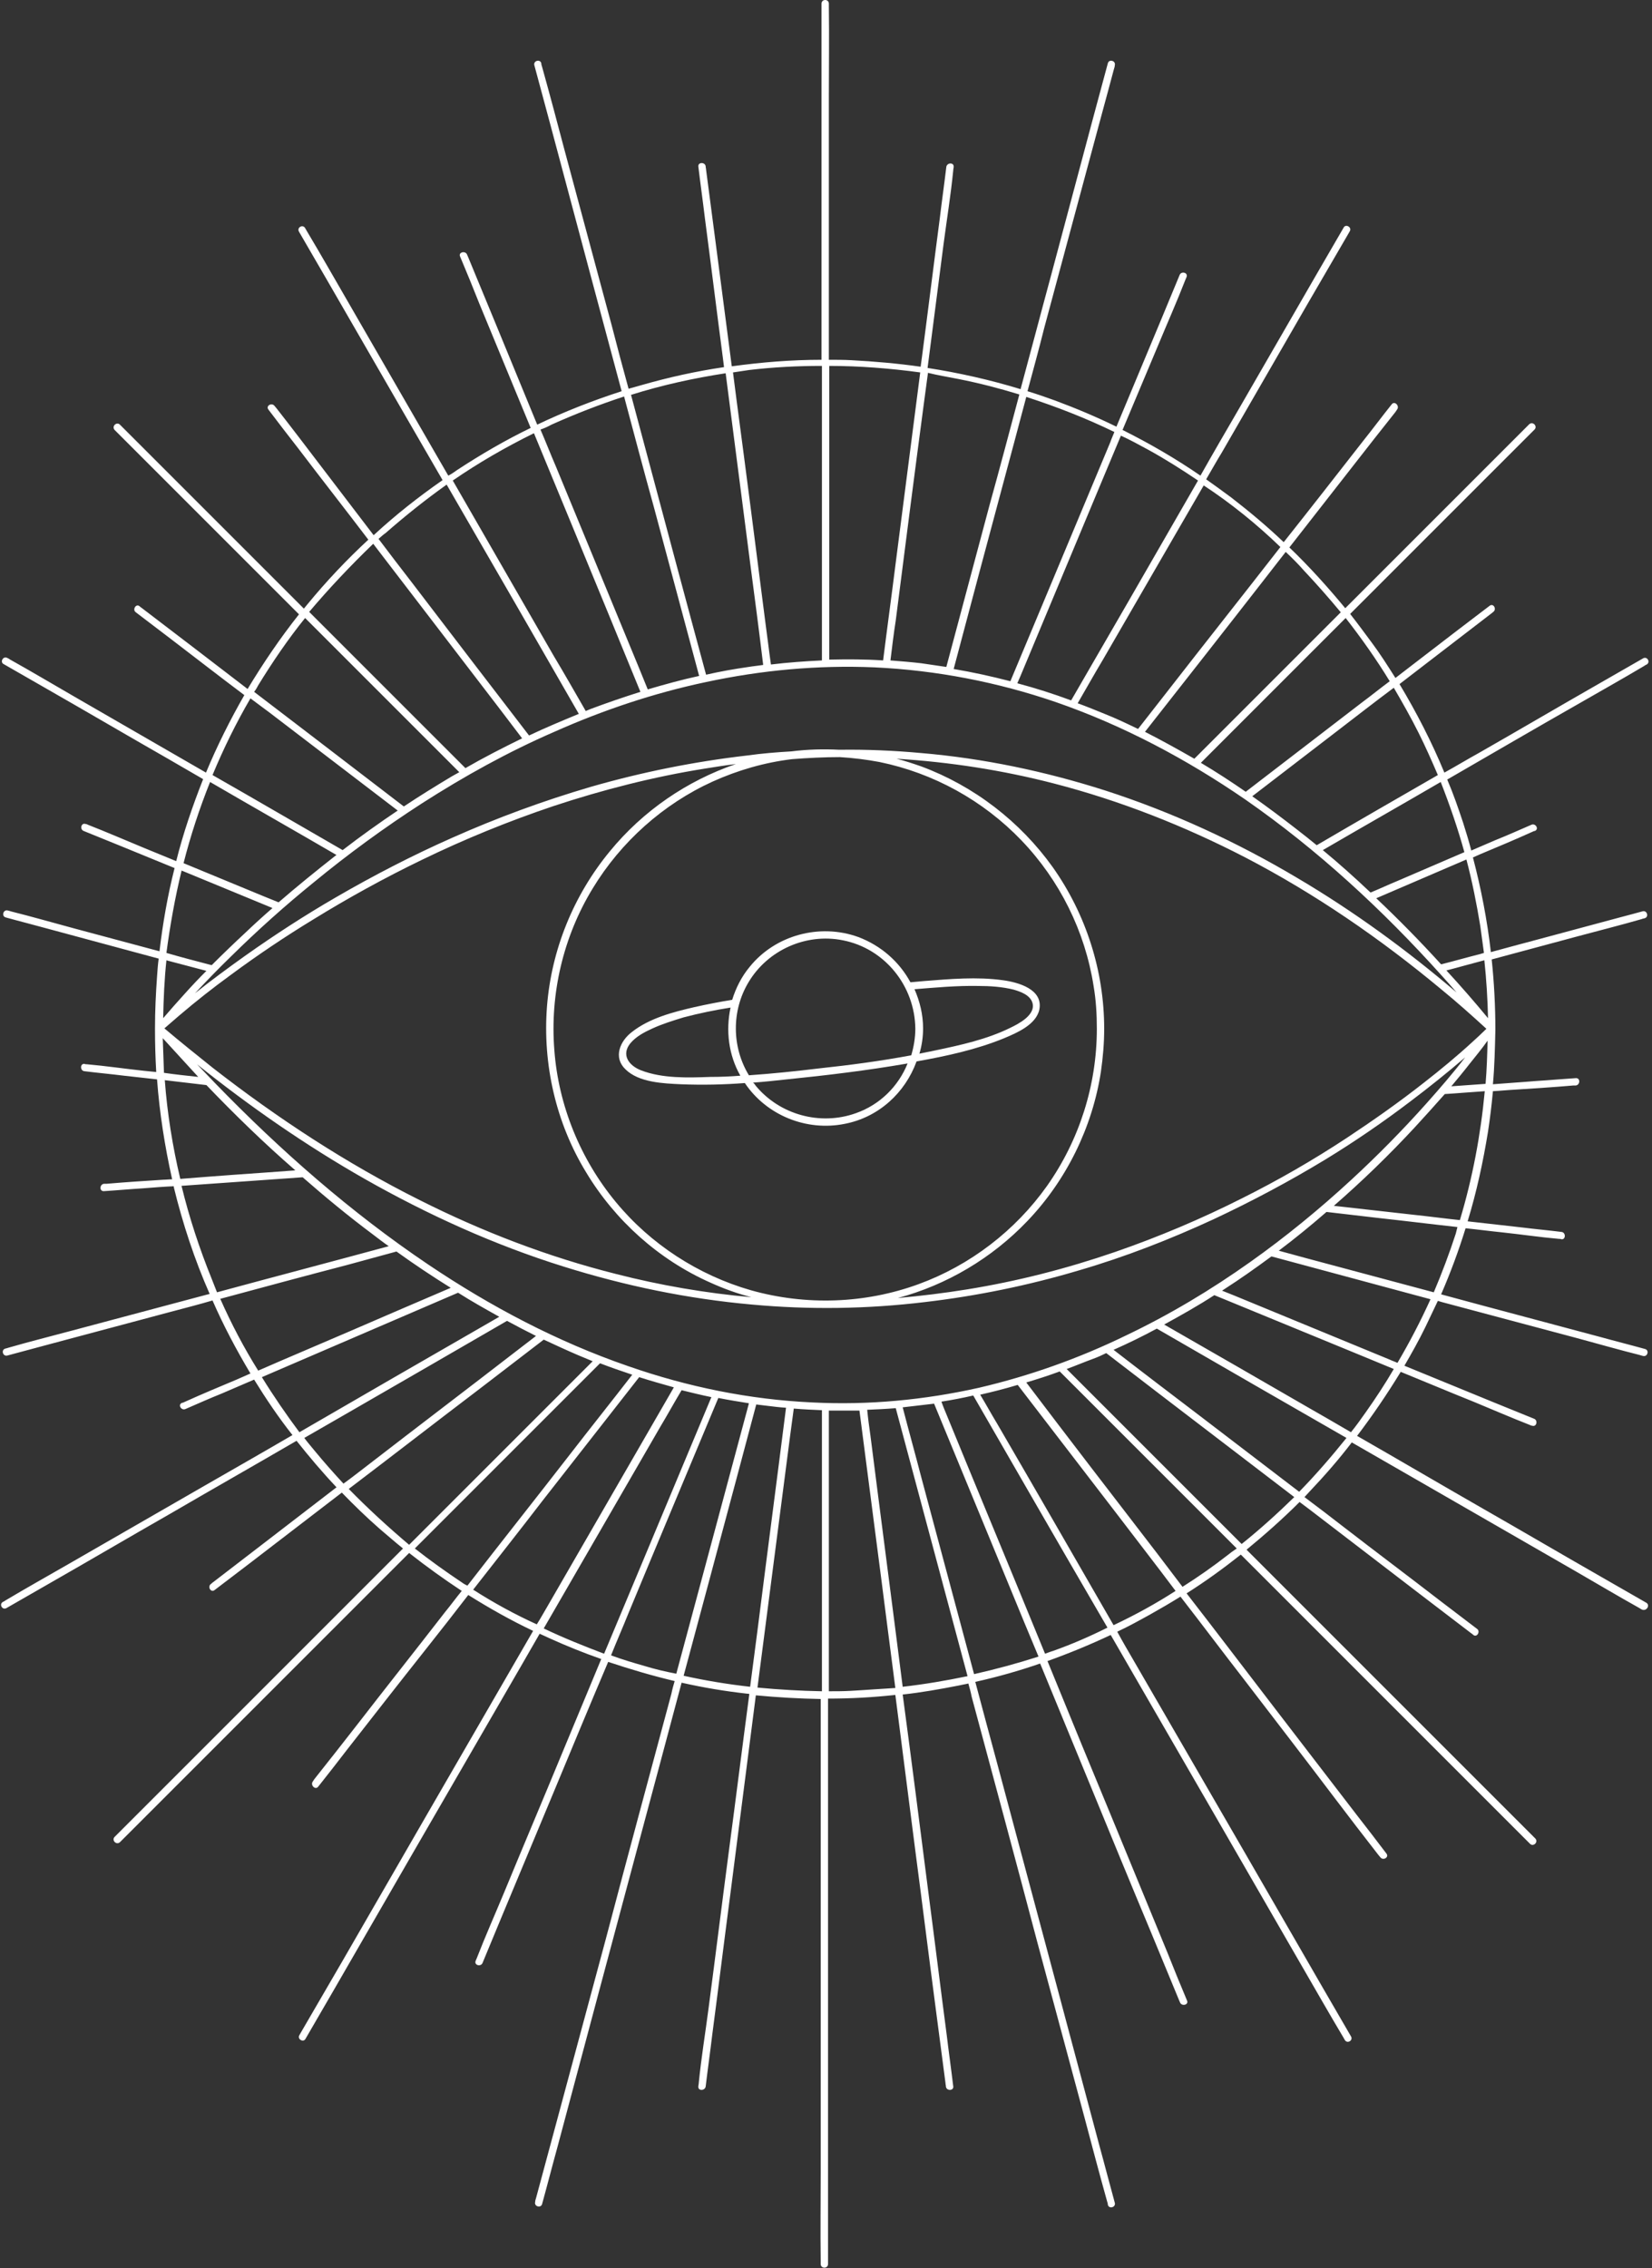 <?xml version="1.0" encoding="UTF-8"?> <svg xmlns="http://www.w3.org/2000/svg" width="405" height="556" viewBox="0 0 405 556" fill="none"><rect x="0" y="0" width="405" height="556" fill="#333333" stroke="none"/> <path d="M170.2 246.9C165 248.1 159.2 249.6 154.9 253C152 255.2 150.3 259.2 153.3 262.1C156.6 265.4 162.7 265.6 167 265.8C172.2 266 177.4 265.9 182.6 265.5C187.9 273.4 197.7 277.4 207.1 275.5C215.4 273.9 221.9 267.9 224.7 260.2C232 258.9 239.4 257.3 246.2 254.5C249.3 253.2 254 251.2 254.8 247.5C255.8 242.5 249.6 240.8 245.9 240.3C239.5 239.4 232.9 240 226.5 240.5C225.4 240.6 224.3 240.7 223.2 240.8C220.5 235.8 216 231.8 210.4 229.7C201 226.3 190.1 229.2 183.8 237C181.8 239.4 180.4 242.2 179.5 245.1C176.4 245.6 173.3 246.2 170.2 246.9ZM157.2 262.4C154.3 261.3 152.2 258.7 154.5 255.8C155.9 254.1 158 253 160 252.1C162.4 251 165 250.2 167.6 249.4C171.4 248.4 175.3 247.6 179.1 247C177.9 252.6 178.6 258.6 181.5 263.7C179 263.9 176.6 264 174.1 264C168.6 264.2 162.4 264.4 157.2 262.4ZM209.8 272.9C201.1 276 191.2 273.3 185.3 266.2C185.1 265.9 184.9 265.6 184.6 265.4C187.4 265.2 190.2 264.9 192.9 264.6C202.8 263.6 212.7 262.4 222.5 260.7C220.3 266.2 215.8 270.8 209.8 272.9ZM239.8 241.7C242.7 241.7 245.7 241.9 248.5 242.6C250.2 243.1 252.5 243.9 253.1 245.8C254 248.8 249.7 251 247.6 252C241.9 254.8 235.5 256.2 229.3 257.5C228 257.8 226.7 258 225.4 258.3C226 256.3 226.3 254.2 226.3 252.1C226.3 248.7 225.5 245.5 224.2 242.5C229.3 242.1 234.5 241.6 239.8 241.7ZM206.6 230.5C216.9 232.5 224.3 241.7 224.4 252.2C224.4 254.4 224 256.7 223.4 258.7C215.9 260.1 208.4 261.1 200.9 261.9C195.1 262.6 189.4 263.2 183.6 263.6C179.4 256.7 179.3 247.8 183.5 240.8C188.2 232.9 197.6 228.7 206.6 230.5Z" fill="white"></path> <path d="M403.6 392.9C400 390.8 396.4 388.8 392.8 386.7C383 381.1 373.3 375.4 363.5 369.8C353.2 363.9 343 357.9 332.7 352C336.5 347 340.1 341.7 343.4 336.3C349.3 338.7 355.2 341.2 361.2 343.6C365.8 345.5 370.4 347.5 375 349.3C375.2 349.4 375.4 349.5 375.6 349.5C376.7 349.9 377.1 348.2 376.1 347.8C372.9 346.5 369.7 345.2 366.5 343.9C359.1 340.9 351.7 337.8 344.3 334.8C346.1 331.7 347.9 328.5 349.5 325.2C350.5 323.1 351.5 321 352.5 318.9C352.8 319 353.2 319.1 353.5 319.2C364.5 322.1 375.5 325.1 386.5 328C391.7 329.4 396.9 330.9 402.1 332.2C402.3 332.3 402.5 332.3 402.8 332.4C403.9 332.7 404.4 331 403.3 330.7C399.7 329.7 396.1 328.8 392.5 327.8C382.8 325.2 373 322.6 363.3 320C360 319.1 356.6 318.2 353.3 317.3C355.6 312 357.6 306.6 359.3 301.1C362.3 301.4 365.2 301.8 368.2 302.1C372.9 302.6 377.6 303.3 382.2 303.7C382.4 303.7 382.6 303.7 382.8 303.8C383.9 303.9 383.9 302.1 382.8 302C379.6 301.6 376.3 301.3 373.1 300.9C368.7 300.4 364.2 299.9 359.8 299.4C362 292.2 363.6 284.8 364.8 277.4C365.3 274.1 365.7 270.8 366 267.5C367.9 267.4 369.8 267.2 371.7 267.1C376.4 266.8 381.1 266.5 385.7 266.1C385.9 266.1 386.1 266.1 386.3 266.1C387.4 266 387.5 264.2 386.3 264.3C383.1 264.5 379.9 264.8 376.6 265C373.1 265.3 369.6 265.5 366 265.8C366.4 261.4 366.5 256.9 366.6 252.5C366.6 252.5 366.6 252.5 366.6 252.4C366.6 246.7 366.3 240.9 365.7 235.2C372.8 233.3 379.8 231.4 386.9 229.5C392.1 228.1 397.3 226.8 402.5 225.3C402.7 225.2 402.9 225.2 403.2 225.1C404.3 224.8 403.8 223.1 402.7 223.4C399.1 224.4 395.5 225.3 391.9 226.3C383.1 228.7 374.3 231 365.5 233.4C364.6 225.6 363.1 217.8 361.1 210.2C361.7 209.9 362.3 209.7 362.9 209.4C367.2 207.6 371.5 205.8 375.7 203.9C375.9 203.8 376.1 203.7 376.3 203.7C377.4 203.2 376.4 201.7 375.4 202.2C372.4 203.5 369.5 204.8 366.5 206C364.6 206.8 362.6 207.7 360.7 208.5C360.1 206.2 359.4 203.9 358.7 201.7C357.5 198.1 356.3 194.6 354.8 191.1C365.7 184.8 376.5 178.5 387.4 172.3C392.6 169.3 397.8 166.4 403 163.3C403.2 163.2 403.4 163 403.7 162.9C404.7 162.3 403.8 160.8 402.8 161.4C399.2 163.5 395.6 165.5 392 167.6C382.2 173.2 372.5 178.9 362.7 184.5C359.8 186.1 357 187.8 354.1 189.4C351 181.9 347.3 174.7 343.1 167.7C346.6 165 350 162.4 353.5 159.7C357.5 156.6 361.6 153.5 365.6 150.4C365.8 150.3 365.9 150.1 366.1 150C367 149.3 366.1 147.8 365.2 148.5C362.4 150.6 359.6 152.8 356.8 154.9C351.9 158.7 347 162.4 342.1 166.2C340.2 163.2 338.3 160.2 336.2 157.4C334.5 155.1 332.8 152.8 331 150.5C331.9 149.6 332.7 148.8 333.6 147.9C338.9 142.6 344.2 137.3 349.5 132C353.7 127.8 357.9 123.6 362.1 119.4C365.1 116.4 368 113.5 371 110.5C372.5 109 374.1 107.4 375.6 105.9C375.8 105.7 376 105.5 376.2 105.3C377 104.5 375.8 103.2 374.9 104C374.1 104.8 373.3 105.6 372.5 106.4C370.2 108.7 367.9 111 365.6 113.3C362 116.9 358.3 120.6 354.7 124.2C349.9 129 345.1 133.8 340.3 138.6C336.8 142.1 333.3 145.6 329.8 149.1C325.5 143.9 321 138.9 316.1 134.2C321.3 127.5 326.6 120.8 331.8 114.1C335.2 109.7 338.7 105.3 342.1 101C342.2 100.8 342.4 100.6 342.5 100.4C343.2 99.5 341.9 98.2 341.2 99.1C338.8 102.1 336.5 105.2 334.1 108.2C327.7 116.4 321.3 124.6 314.8 132.8L314.7 132.9C310.6 129 306.3 125.4 301.9 122C299.9 120.5 297.8 119 295.7 117.5C297 115.3 298.2 113.1 299.5 111C306.5 98.9 313.5 86.7 320.5 74.6C323.8 68.9 327.2 63.1 330.5 57.4C330.6 57.2 330.8 56.9 330.9 56.7C331.5 55.7 329.9 54.8 329.4 55.8C327.1 59.8 324.8 63.7 322.5 67.7C316.3 78.5 310 89.3 303.8 100.1C300.6 105.6 297.4 111.1 294.3 116.6C288.2 112.4 281.8 108.7 275.2 105.4C278.1 98.5 281 91.6 283.9 84.7C286.1 79.4 288.5 74 290.6 68.6C290.7 68.4 290.8 68.1 290.9 67.9C291.3 66.8 289.6 66.4 289.2 67.4C287.7 71.1 286.1 74.8 284.6 78.5C281 87.2 277.3 95.9 273.7 104.6C268.8 102.2 263.8 100.1 258.7 98.2C256.5 97.4 254.2 96.6 251.9 95.9C253.3 90.7 254.7 85.6 256 80.4C259.9 66 263.7 51.7 267.6 37.3C269.4 30.5 271.3 23.7 273.1 16.9C273.2 16.6 273.3 16.3 273.3 16C273.6 14.9 271.9 14.4 271.6 15.5C270.3 20.2 269.1 24.9 267.8 29.6C264.4 42.3 261 55.1 257.6 67.8C255.1 77 252.7 86.2 250.2 95.4C242.7 93.1 235.1 91.4 227.4 90.2C228.7 80.1 230 70 231.3 60C232.1 53.9 233.1 47.8 233.7 41.7C233.7 41.4 233.8 41.2 233.8 40.9C233.9 39.8 232.2 39.8 232 40.9C231.5 45.1 230.9 49.3 230.4 53.5C228.9 64.9 227.5 76.3 226 87.7C225.9 88.4 225.8 89.2 225.7 89.9C220.1 89.1 214.4 88.6 208.7 88.3C206.9 88.2 205 88.2 203.2 88.2C203.2 81.8 203.2 75.4 203.2 69C203.2 53.8 203.2 38.6 203.2 23.4C203.2 16.2 203.3 9 203.2 1.8C203.2 1.5 203.2 1.2 203.2 0.9C203.2 -0.3 201.4 -0.3 201.4 0.9C201.4 5.9 201.4 10.9 201.4 15.8C201.4 29.2 201.4 42.6 201.4 56.1C201.4 66.8 201.4 77.5 201.4 88.2C194 88.2 186.7 88.8 179.4 89.8C178.1 79.8 176.8 69.9 175.5 59.9C174.7 53.8 173.9 47.7 173.1 41.6C173.1 41.3 173 41.1 173 40.8C172.9 39.7 171.1 39.7 171.2 40.8C171.7 45 172.3 49.2 172.8 53.4C174.3 64.8 175.7 76.2 177.2 87.6C177.3 88.4 177.4 89.2 177.5 90C170.7 91 163.9 92.5 157.3 94.4C156.2 94.7 155.2 95 154.1 95.3C152.7 90.2 151.3 85 150 79.9C146.1 65.5 142.3 51.2 138.4 36.8C136.6 30 134.8 23.2 132.9 16.4C132.8 16.1 132.7 15.8 132.7 15.5C132.4 14.4 130.7 14.9 131 16C132.3 20.7 133.5 25.4 134.8 30.1C138.2 42.8 141.6 55.6 145 68.3C147.5 77.5 149.9 86.7 152.4 95.9C145.3 98.2 138.4 100.9 131.7 104.1C128.4 96 125 87.9 121.7 79.8C119.4 74.2 117.1 68.7 114.8 63.1C114.7 62.9 114.6 62.6 114.5 62.4C114.1 61.4 112.3 61.8 112.8 62.9C114.4 66.7 116 70.6 117.5 74.4C121.7 84.6 125.9 94.7 130.1 104.9C123.9 107.9 117.9 111.4 112.1 115.2C111.4 115.7 110.7 116.2 109.9 116.6C108.7 114.5 107.4 112.3 106.2 110.2C99.2 98.1 92.2 85.9 85.2 73.8C81.9 68.1 78.6 62.3 75.2 56.6C75.1 56.4 74.9 56.1 74.8 55.9C74.2 54.9 72.7 55.8 73.3 56.8C75.6 60.8 77.9 64.7 80.2 68.7C86.4 79.5 92.7 90.3 98.9 101.1C102.1 106.6 105.3 112.2 108.5 117.7C102.6 121.8 96.9 126.3 91.6 131.2C87.2 125.4 82.8 119.7 78.4 113.9C74.9 109.3 71.4 104.7 67.8 100.1C67.6 99.9 67.5 99.7 67.3 99.5C66.6 98.6 65.1 99.5 65.8 100.4C68.2 103.6 70.7 106.8 73.1 109.9C78.8 117.4 84.6 124.8 90.3 132.3C85 137.2 80 142.5 75.4 148.1C75.1 148.5 74.8 148.8 74.5 149.2C73.7 148.4 72.9 147.6 72 146.7C66.7 141.4 61.4 136.1 56.1 130.8C51.9 126.6 47.7 122.4 43.5 118.2C40.5 115.2 37.6 112.3 34.6 109.3C33.1 107.8 31.5 106.2 30 104.7C29.8 104.5 29.6 104.3 29.4 104.1C28.6 103.3 27.3 104.5 28.1 105.4C28.9 106.2 29.7 107 30.5 107.8C32.8 110.1 35.1 112.4 37.4 114.7C41 118.3 44.7 122 48.3 125.6C53.1 130.4 57.9 135.2 62.7 140C66.2 143.5 69.8 147.1 73.3 150.6C68.7 156.4 64.5 162.6 60.7 168.9C56.3 165.5 51.8 162.1 47.4 158.7C43.2 155.5 38.9 152.2 34.7 149C34.5 148.9 34.3 148.7 34.2 148.6C33.3 147.9 32.4 149.5 33.3 150.1C36.2 152.3 39.2 154.6 42.1 156.8C48 161.3 53.9 165.9 59.9 170.4C56.4 176.5 53.2 182.9 50.5 189.4C39.7 183.2 28.9 176.9 18.1 170.7C12.9 167.7 7.7 164.6 2.5 161.7C2.3 161.6 2.1 161.4 1.8 161.3C0.8 160.7 -0.1 162.3 0.9 162.8C4.5 164.9 8.1 166.9 11.7 169C21.5 174.6 31.2 180.3 41 185.9C43.9 187.6 46.9 189.3 49.8 191C47.2 197.6 44.9 204.3 43.2 211.1C40.6 210 38 209 35.4 207.9C30.8 206 26.2 204 21.6 202.2C21.4 202.1 21.2 202 21 202C19.9 201.6 19.5 203.3 20.5 203.7C23.7 205 26.9 206.3 30.1 207.6C34.3 209.3 38.6 211.1 42.8 212.8C41.1 219.5 39.9 226.4 39.1 233.2C32.1 231.3 25.2 229.5 18.2 227.6C13 226.2 7.8 224.7 2.6 223.4C2.4 223.3 2.2 223.3 1.9 223.2C0.8 222.9 0.3 224.6 1.4 224.9C5 225.9 8.6 226.8 12.2 227.8C21.1 230.2 30 232.6 38.9 235C38.7 236.5 38.6 237.9 38.5 239.4C38.2 243.6 38 247.8 38 252C38 252.1 38 252.3 38 252.4C38 255.9 38.1 259.3 38.3 262.8C37.3 262.7 36.3 262.6 35.3 262.5C30.6 262 25.9 261.3 21.3 260.9C21.1 260.9 20.9 260.9 20.7 260.8C19.6 260.7 19.6 262.5 20.7 262.6C23.9 263 27.2 263.3 30.4 263.7C33.1 264 35.8 264.3 38.5 264.6C39.1 272.8 40.4 281 42.2 289.1C41.5 289.1 40.8 289.2 40.1 289.2C35.4 289.5 30.7 289.8 26.1 290.2C25.9 290.2 25.7 290.2 25.5 290.2C24.4 290.3 24.3 292.1 25.5 292C28.7 291.8 31.9 291.5 35.2 291.3C37.7 291.1 40.2 290.9 42.6 290.8C42.6 290.9 42.6 290.9 42.6 291C44.8 300 47.7 308.8 51.4 317.2C51.1 317.3 50.9 317.3 50.6 317.4C39.6 320.3 28.6 323.3 17.6 326.2C12.4 327.6 7.2 328.9 2 330.4C1.8 330.5 1.6 330.5 1.3 330.6C0.2 330.9 0.7 332.6 1.8 332.3C5.4 331.3 9 330.4 12.6 329.4C22.3 326.8 32.1 324.2 41.8 321.6C45.2 320.7 48.7 319.8 52.1 318.8C54.8 325 58 331 61.4 336.7C60.3 337.2 59.1 337.7 58 338.2C53.7 340 49.4 341.8 45.2 343.7C45 343.8 44.8 343.9 44.6 343.9C43.5 344.4 44.5 345.9 45.5 345.4C48.5 344.1 51.4 342.8 54.4 341.6C57 340.5 59.7 339.3 62.3 338.2C65.2 342.9 68.3 347.5 71.7 351.8C64.5 356 57.3 360.1 50 364.3C39 370.6 28 377 17 383.3C11.8 386.3 6.6 389.2 1.4 392.3C1.2 392.4 1 392.6 0.7 392.7C-0.3 393.3 0.6 394.8 1.6 394.2C5.2 392.1 8.8 390.1 12.4 388C22.2 382.4 31.9 376.7 41.7 371.1C52 365.1 62.4 359.2 72.7 353.2C75.8 357.1 79 360.9 82.5 364.6C76.4 369.3 70.4 373.9 64.3 378.6C60.3 381.7 56.2 384.8 52.2 387.9C52 388 51.9 388.2 51.7 388.3C50.8 389 51.7 390.5 52.6 389.8C55.4 387.7 58.2 385.5 61 383.4C68.6 377.6 76.2 371.7 83.8 365.9C86.8 369 89.9 372 93.1 374.8C95 376.4 96.8 378 98.8 379.6C95.7 382.7 92.5 385.9 89.4 389C83.2 395.2 77 401.4 70.7 407.7C65.4 413 60.1 418.3 54.8 423.6C50.6 427.8 46.4 432 42.2 436.2C39.2 439.2 36.3 442.1 33.3 445.1C31.8 446.6 30.2 448.2 28.7 449.7C28.5 449.9 28.3 450.1 28.1 450.3C27.3 451.1 28.5 452.4 29.4 451.6C30.2 450.8 31 450 31.8 449.2C34.1 446.9 36.4 444.6 38.7 442.3C42.3 438.7 46 435 49.6 431.4C54.4 426.6 59.2 421.8 64 417C69.8 411.2 75.6 405.4 81.4 399.6C87.7 393.3 94 387 100.3 380.7C104.5 384 108.8 387.1 113.2 390C111.8 391.7 110.5 393.5 109.1 395.2C101.9 404.5 94.6 413.7 87.4 423C84 427.4 80.5 431.8 77.1 436.1C77 436.3 76.8 436.5 76.7 436.7C76 437.6 77.3 438.9 78 438C80.4 435 82.7 432 85.1 428.9C91.5 420.7 97.9 412.5 104.4 404.3C107.9 399.9 111.4 395.4 114.8 391C119.9 394.2 125.2 397.2 130.7 399.8C122.1 414.7 113.4 429.7 104.8 444.6C97.8 456.7 90.8 468.9 83.8 481C80.5 486.7 77.1 492.5 73.8 498.2C73.7 498.4 73.5 498.7 73.4 498.9C72.8 499.9 74.4 500.8 74.9 499.8C77.2 495.8 79.5 491.9 81.8 487.9C88 477.1 94.3 466.3 100.5 455.5C109.7 439.6 118.9 423.7 128.1 407.8C129.5 405.4 130.9 402.9 132.3 400.5C133.1 400.9 133.9 401.2 134.7 401.6C138.9 403.5 143.1 405.2 147.4 406.7C144.2 414.4 141 422.1 137.8 429.8C133.1 441.2 128.3 452.5 123.6 463.9C121.4 469.2 119 474.6 116.9 480C116.8 480.2 116.7 480.5 116.6 480.7C116.2 481.8 117.9 482.2 118.3 481.2C119.8 477.5 121.4 473.8 122.9 470.1C127.1 460 131.3 450 135.5 439.9C140 429.1 144.5 418.2 149.1 407.4C154.5 409.2 159.9 410.8 165.4 412.1C165.1 413.1 164.8 414.2 164.6 415.2C159.2 435.3 153.8 455.3 148.5 475.4C144.6 489.8 140.8 504.1 136.9 518.5C135.1 525.3 133.2 532.1 131.4 538.9C131.3 539.2 131.2 539.5 131.2 539.8C130.9 540.9 132.6 541.4 132.9 540.3C134.2 535.6 135.4 530.9 136.7 526.2C140.1 513.5 143.5 500.7 146.9 488C151.9 469.2 157 450.4 162 431.6C163.7 425.2 165.4 418.9 167.1 412.5C172.4 413.7 177.8 414.6 183.2 415.2C183.4 415.2 183.6 415.2 183.7 415.3C182 428.1 180.4 440.9 178.7 453.7C177 466.6 175.4 479.5 173.7 492.4C172.9 498.5 171.9 504.6 171.3 510.7C171.3 511 171.2 511.2 171.2 511.5C171.1 512.6 172.8 512.6 173 511.5C173.5 507.3 174.1 503.1 174.6 498.9C176.1 487.5 177.5 476.1 179 464.7C181.1 448.3 183.2 432 185.3 415.6C190.6 416.1 195.9 416.4 201.2 416.5C201.2 418.8 201.2 421.2 201.2 423.5C201.2 444.6 201.2 465.8 201.2 486.9C201.2 502.1 201.2 517.3 201.2 532.5C201.2 539.7 201.1 546.9 201.2 554.1C201.2 554.4 201.2 554.7 201.2 555C201.2 556.2 203 556.2 203 555C203 550 203 545 203 540.1C203 526.7 203 513.3 203 499.8C203 479.9 203 460 203 440.1C203 432.2 203 424.3 203 416.4C208.5 416.4 214 416.1 219.5 415.5C221.1 428.2 222.8 441 224.4 453.7C226.1 466.6 227.7 479.5 229.4 492.4C230.2 498.5 231 504.6 231.8 510.7C231.8 511 231.9 511.2 231.9 511.5C232 512.6 233.8 512.6 233.7 511.5C233.2 507.3 232.6 503.1 232.1 498.9C230.6 487.5 229.2 476.1 227.7 464.7C225.6 448.3 223.5 431.8 221.3 415.4C225.9 414.9 230.4 414.1 235 413.2C235.8 413 236.6 412.9 237.4 412.7C237.7 413.8 238 414.8 238.2 415.9C243.6 436 249 456 254.3 476.1C258.2 490.5 262 504.8 265.9 519.2C267.7 526 269.5 532.8 271.4 539.6C271.5 539.9 271.6 540.2 271.6 540.5C271.9 541.6 273.6 541.1 273.3 540C272 535.3 270.8 530.6 269.5 525.9C266.1 513.2 262.7 500.4 259.3 487.7C254.3 468.9 249.2 450.1 244.2 431.3C242.5 425 240.8 418.7 239.1 412.3C244.5 411.1 249.8 409.6 255 407.8C259.2 418 263.4 428.2 267.6 438.4C272.4 450.1 277.2 461.8 282.1 473.5C284.4 479.1 286.7 484.6 289 490.2C289.1 490.4 289.2 490.7 289.3 490.9C289.7 491.9 291.5 491.5 291 490.4C289.4 486.6 287.8 482.7 286.3 478.9C282 468.5 277.8 458.2 273.5 447.8C267.9 434.3 262.3 420.7 256.8 407.2C262.1 405.3 267.2 403.2 272.3 400.8C281 415.8 289.6 430.8 298.3 445.8C305.3 457.9 312.3 470.1 319.3 482.2C322.6 487.9 325.9 493.7 329.3 499.4C329.4 499.6 329.6 499.9 329.7 500.1C330.3 501.1 331.8 500.2 331.2 499.2C328.9 495.2 326.6 491.3 324.3 487.3C318.1 476.5 311.8 465.7 305.6 454.9C296.4 439 287.2 423.1 278 407.2C276.6 404.8 275.2 402.4 273.9 400C276.7 398.7 279.4 397.2 282.1 395.7C284.6 394.3 287 392.9 289.4 391.4C294.6 398.1 299.7 404.9 304.9 411.6C312.4 421.4 319.9 431.1 327.3 440.9C330.8 445.5 334.3 450.1 337.9 454.7C338.1 454.9 338.2 455.1 338.4 455.3C339.1 456.2 340.6 455.3 339.9 454.4C337.5 451.2 335 448 332.6 444.9C326 436.3 319.3 427.6 312.7 419C305.4 409.5 298.2 400 290.9 390.6C295.5 387.7 299.9 384.5 304.2 381.1C307.4 384.3 310.6 387.5 313.8 390.7C320 396.9 326.2 403.1 332.5 409.4C337.8 414.7 343.1 420 348.4 425.3C352.6 429.5 356.8 433.7 361 437.9C364 440.9 366.9 443.8 369.9 446.8C371.4 448.3 373 449.9 374.5 451.4C374.7 451.6 374.9 451.8 375.1 452C375.9 452.8 377.2 451.6 376.4 450.7C375.6 449.9 374.8 449.1 374 448.3C371.7 446 369.4 443.7 367.1 441.4C363.5 437.8 359.8 434.1 356.2 430.5C351.4 425.7 346.6 420.9 341.8 416.1C336 410.3 330.2 404.5 324.4 398.7C318.1 392.4 311.9 386.2 305.6 379.9C310.1 376.2 314.5 372.3 318.6 368.2C319.4 368.8 320.2 369.4 321 370C330 376.9 339 383.8 348 390.7C352.2 393.9 356.5 397.2 360.7 400.4C360.9 400.5 361.1 400.7 361.2 400.8C362.1 401.5 363 399.9 362.1 399.3C359.2 397.1 356.2 394.8 353.3 392.6C345.4 386.5 337.4 380.5 329.5 374.4C326.3 371.9 323 369.4 319.8 367C320.2 366.6 320.6 366.1 321 365.7C324.7 361.8 328.2 357.8 331.4 353.6C338.7 357.8 346 362 353.3 366.2C364.3 372.5 375.3 378.9 386.3 385.2C391.5 388.2 396.7 391.3 401.9 394.2C402.1 394.3 402.3 394.5 402.6 394.6C403.7 395 404.6 393.5 403.6 392.9ZM334.9 346.1C333.7 347.8 332.5 349.5 331.2 351.1C327.6 349 324 346.9 320.3 344.8C308.7 338.1 297.1 331.4 285.4 324.7C289.6 322.4 293.7 320.1 297.7 317.5C309.1 322.2 320.6 326.9 332 331.6C335.2 332.9 338.5 334.3 341.7 335.6C339.6 339.2 337.3 342.7 334.9 346.1ZM240 340.2C226.6 343.2 212.9 344.5 199.2 343.8C183.8 343.1 168.6 340 154 334.9C136.6 328.9 120.3 320.3 105 310C86 297.2 68.7 282 52.8 265.6C51.3 264 49.8 262.5 48.3 260.9C61.3 271.3 75 280.8 89.4 289C104.9 297.8 121.2 305.2 138.2 310.5C153.2 315.2 168.6 318.4 184.3 319.8C198.4 321.1 212.6 320.9 226.7 319.2C239.5 317.7 252.2 315.1 264.6 311.4C275.9 308.1 286.9 303.8 297.5 298.9C306.9 294.5 316.1 289.6 325 284.2C332.2 279.8 339.2 275 345.9 269.9C350.4 266.5 354.9 262.9 359.2 259.2C356.2 263.1 353 266.8 349.7 270.5C343.9 277 337.7 283.3 331.3 289.2C323.5 296.4 315.2 303.2 306.6 309.3C296.9 316.2 286.7 322.3 276 327.4C264.5 333 252.4 337.3 240 340.2ZM56.8 234.3C63.2 228 69.9 222 76.8 216.4C85.3 209.4 94.2 202.9 103.5 196.9C113.8 190.3 124.6 184.3 135.9 179.4C147.8 174.1 160.3 169.9 173.1 167.2C186.6 164.3 200.5 163 214.4 163.6C229.5 164.3 244.5 167.2 258.8 172.1C275.3 177.8 290.9 186.1 305.3 196C323 208.3 338.9 223 353.3 239C354.6 240.4 355.8 241.8 357.1 243.3C344.9 232.9 331.9 223.4 318 215.2C303.2 206.4 287.4 199.1 271 193.8C256.3 189.1 241.1 185.9 225.8 184.6C219.2 184 212.5 183.7 205.8 183.8C201.9 183.6 197.9 183.7 194 184.2C190.4 184.4 186.8 184.7 183.2 185.2C170.2 186.7 157.3 189.3 144.8 192.9C133.2 196.3 121.8 200.5 110.8 205.4C101.1 209.7 91.6 214.6 82.3 220C74.7 224.4 67.3 229.2 60.1 234.3C55.9 237.3 51.8 240.3 47.8 243.5C50.7 240.4 53.7 237.3 56.8 234.3ZM44 248.9C48.1 245.4 52.3 242.1 56.7 238.9C63.2 234.1 69.9 229.6 76.8 225.4C85.4 220.1 94.3 215.2 103.4 210.8C113.9 205.7 124.7 201.3 135.7 197.6C147.8 193.6 160.3 190.4 172.9 188.4C175.4 188 177.9 187.6 180.4 187.3C168.4 191.4 157.6 198.8 149.5 208.7C140.6 219.5 135.2 232.8 134.1 246.7C133 260.9 136.3 275.3 143.7 287.4C150.8 299.2 161.5 308.8 174.1 314.4C177.4 315.9 180.7 317.1 184.2 318C173 317 161.9 315.1 151 312.3C134.3 308.1 118.2 301.9 102.9 294.2C84.9 285.2 68 274.1 52.2 261.8C48.2 258.6 44.2 255.4 40.3 252.1C41.6 251 42.8 249.9 44 248.9ZM205.9 185.6C209.2 185.8 212.4 186.2 215.6 186.8C228.8 189.5 241 196.2 250.4 206C259.8 215.8 266 228.3 268.1 241.7C268.7 245.2 268.9 248.7 268.9 252.2C268.9 266 264.6 279.5 256.7 290.7C248.9 301.7 237.8 310.2 225.2 314.8C212.1 319.6 197.6 320.1 184.1 316.3C171.2 312.6 159.5 305 151 294.7C142.3 284.2 136.9 271 135.9 257.4C134.8 243.6 138.1 229.6 145.3 217.8C152.2 206.4 162.6 197.1 174.7 191.6C180.9 188.8 187.5 186.9 194.2 186.1C198.1 185.8 202 185.6 205.9 185.6ZM251.8 299.4C261.4 289.4 267.8 276.4 269.9 262.7C270.4 259.2 270.7 255.7 270.7 252.2C270.7 238.1 266.3 224.2 258.1 212.6C250.1 201.4 238.8 192.7 225.9 187.9C223.9 187.2 221.8 186.5 219.8 186C232.8 186.8 245.8 188.8 258.5 192.1C274.7 196.3 290.4 202.5 305.3 210.2C322.4 219.1 338.4 230.1 353.3 242.5C357.1 245.6 360.8 248.9 364.4 252.2C363.3 253.3 362.1 254.4 361 255.4C357.2 258.9 353.2 262.2 349.1 265.4C343 270.2 336.6 274.7 330.1 279C321.9 284.4 313.4 289.3 304.6 293.7C294.5 298.8 284.1 303.2 273.4 306.9C261.5 311 249.4 314.1 237 316.1C231.4 317 225.7 317.7 220.1 318.2C232.1 315 243.2 308.4 251.8 299.4ZM342.6 334.1C342 333.8 341.3 333.6 340.7 333.3C328 328.1 315.3 322.8 302.6 317.6C301.6 317.2 300.6 316.8 299.6 316.4C299.8 316.3 300 316.1 300.2 316C304.1 313.5 307.9 310.8 311.7 308C324.7 311.5 337.7 315 350.7 318.5C348.3 323.8 345.6 329 342.6 334.1ZM356.9 302.4C355.3 307.3 353.5 312.1 351.5 316.8C341 314 330.6 311.2 320.1 308.4C317.9 307.8 315.7 307.2 313.5 306.6C317.5 303.6 321.4 300.4 325.2 297.1C329.5 297.6 333.8 298.1 338.1 298.6C344.5 299.3 350.9 300.1 357.3 300.8C357.2 301.3 357 301.9 356.9 302.4ZM357.9 299.1C354.1 298.7 350.4 298.2 346.6 297.8C340.1 297.1 333.5 296.3 327 295.6C334 289.5 340.6 283.1 346.9 276.3C349.4 273.6 351.8 270.9 354.2 268.2C357.5 268 360.8 267.7 364 267.5C363 278.2 361 288.8 357.9 299.1ZM355.8 266.3C357.3 264.5 358.8 262.7 360.2 260.9C361.7 259 363.3 257.1 364.7 255.1C364.6 258.6 364.5 262.2 364.2 265.7C361.4 265.9 358.6 266.1 355.8 266.3ZM364.8 249.6C361.5 245.6 358.1 241.7 354.6 237.9C357.7 237.1 360.8 236.2 363.9 235.4C364.4 240.1 364.7 244.9 364.8 249.6ZM362.9 227C363.2 229.2 363.5 231.4 363.8 233.6C363.5 233.7 363.1 233.8 362.8 233.9C359.6 234.7 356.5 235.6 353.3 236.4C348.2 230.8 342.9 225.4 337.4 220.2C344.8 217 352.1 213.9 359.5 210.7C360.9 216 362 221.5 362.9 227ZM359 208.9C353.5 211.3 348 213.6 342.5 216C340.3 216.9 338.2 217.9 336 218.8C332.2 215.2 328.3 211.7 324.3 208.4C333.9 202.8 343.6 197.3 353.2 191.7C355.4 197.3 357.4 203.1 359 208.9ZM347.8 179.7C349.5 183.1 351 186.5 352.5 190C342.6 195.7 332.7 201.4 322.8 207.2C321.2 205.9 319.6 204.6 317.9 203.3C314.3 200.5 310.7 197.8 307 195.2C313.9 189.9 320.8 184.6 327.7 179.3C332.4 175.7 337 172.1 341.7 168.6C343.8 172.2 345.9 175.9 347.8 179.7ZM340.7 167C338.4 168.7 336.2 170.5 333.9 172.2C324.4 179.5 314.9 186.8 305.4 194.1C301.8 191.6 298.1 189.2 294.4 187C301.3 180.1 308.2 173.2 315.1 166.3C320 161.4 325 156.4 329.9 151.5C333.8 156.5 337.4 161.6 340.7 167ZM319.7 139.9C322.8 143.2 325.8 146.6 328.7 150.1C326.8 152 325 153.8 323.1 155.7C316.5 162.3 309.8 169 303.2 175.6C299.7 179.1 296.2 182.6 292.8 186C288.8 183.7 284.8 181.5 280.7 179.4C290.6 166.8 300.5 154.2 310.3 141.6C311.9 139.5 313.6 137.4 315.2 135.3C316.8 136.8 318.3 138.3 319.7 139.9ZM313.9 134.1C304.8 145.8 295.6 157.4 286.5 169.1C284 172.3 281.5 175.5 279 178.7C276.3 177.4 273.6 176.1 270.8 175C268.6 174.1 266.4 173.2 264.2 172.4C266.3 168.8 268.3 165.2 270.4 161.7C278.6 147.5 286.9 133.2 295.1 119C301.8 123.4 308.1 128.5 313.9 134.1ZM281.4 110.2C285.6 112.5 289.7 115.1 293.7 117.8C288 127.7 282.3 137.6 276.6 147.5C271.9 155.6 267.3 163.6 262.6 171.7C258.3 170.1 253.9 168.7 249.4 167.5C249.6 167 249.9 166.4 250.1 165.9C256.7 150.1 263.3 134.3 269.9 118.5C271.5 114.6 273.2 110.7 274.8 106.8C277 107.8 279.2 109 281.4 110.2ZM273.2 105.9C272.9 106.7 272.5 107.5 272.2 108.4C266 123.2 259.8 138.1 253.6 152.9C251.6 157.6 249.7 162.3 247.7 167C243.1 165.8 238.5 164.8 233.8 164C235.9 156.1 238 148.2 240.1 140.3C243.9 126 247.8 111.7 251.6 97.3C259 99.7 266.2 102.5 273.2 105.9ZM234.9 92.9C240 93.9 245 95.2 249.9 96.7C247.5 105.7 245.1 114.8 242.6 123.8C239.1 137 235.5 150.3 232 163.5C230 163.2 227.9 162.9 225.9 162.6C223.4 162.3 220.8 162.1 218.3 161.9C218.7 158.6 219.1 155.3 219.6 152.1C221.9 134.1 224.2 116.1 226.6 98.1C226.9 95.9 227.2 93.7 227.5 91.4C229.9 92 232.4 92.4 234.9 92.9ZM225.6 91.3C223.6 106.8 221.6 122.4 219.6 137.9C218.6 145.9 217.5 153.9 216.5 161.9C212.1 161.6 207.7 161.6 203.3 161.7C203.3 151.8 203.3 142 203.3 132.1C203.3 118 203.3 103.8 203.3 89.7C210.7 89.7 218.2 90.3 225.6 91.3ZM183.7 90.7C189.6 90 195.5 89.7 201.5 89.7C201.5 98.3 201.5 106.9 201.5 115.5C201.5 131 201.5 146.4 201.5 161.9C197.3 162.1 193.1 162.4 189 162.9C188.5 159.4 188.1 155.9 187.6 152.3C185.3 134.3 183 116.3 180.6 98.3C180.3 96 180 93.6 179.7 91.3C181 91.1 182.3 90.9 183.7 90.7ZM177.9 91.5C179.9 107 181.9 122.5 183.9 138C185 146.3 186.1 154.7 187.1 163C185.9 163.2 184.7 163.3 183.5 163.5C180 164 176.6 164.6 173.1 165.4C170.8 156.9 168.5 148.4 166.2 139.8C162.4 125.5 158.5 111.1 154.7 96.8C162.3 94.4 170.1 92.7 177.9 91.5ZM135.2 104.1C141 101.5 146.9 99.2 153 97.2C155.4 106.2 157.8 115.3 160.3 124.3C164 138.1 167.7 151.9 171.4 165.7C167.2 166.6 162.9 167.8 158.8 169C158.1 167.2 157.3 165.4 156.6 163.6C149.8 147.2 143.1 130.8 136.3 114.4C135 111.4 133.8 108.3 132.5 105.3C133.4 105 134.3 104.6 135.2 104.1ZM130.9 106.2C137.1 121.2 143.3 136.2 149.5 151.3C152 157.4 154.5 163.5 157 169.6C152.9 170.9 148.8 172.3 144.8 173.8C144.4 174 144 174.1 143.6 174.3C141 169.8 138.4 165.2 135.7 160.7C127.5 146.4 119.2 132.1 111 117.8C117.4 113.4 124 109.6 130.9 106.2ZM94.5 130.7C99.3 126.5 104.3 122.5 109.5 118.8C115.2 128.7 120.9 138.5 126.6 148.4C131.7 157.3 136.8 166.1 141.9 175C137.8 176.7 133.7 178.4 129.7 180.3C120.1 167.8 110.5 155.3 100.9 142.7C98.2 139.2 95.5 135.7 92.8 132.1C93.4 131.6 93.9 131.1 94.5 130.7ZM91.5 133.3C92 134 92.6 134.7 93.1 135.4C102.8 148.1 112.6 160.8 122.3 173.5C124.2 176 126.1 178.5 128 181C123.3 183.3 118.6 185.7 114.1 188.3C113.3 187.5 112.6 186.8 111.8 186C104.8 179 97.8 172 90.7 164.9C85.7 159.9 80.8 155 75.8 150C80.7 144.2 86 138.6 91.5 133.3ZM63.3 168C66.8 162.3 70.6 156.7 74.8 151.5C76.6 153.3 78.4 155.1 80.3 157C86.9 163.6 93.6 170.3 100.2 176.9C104.3 181 108.5 185.2 112.6 189.3C112 189.6 111.4 190 110.8 190.3C106.8 192.7 102.9 195.1 99 197.7C90.9 191.5 82.8 185.3 74.6 179C70.5 175.9 66.4 172.7 62.3 169.6C62.7 169.1 63 168.6 63.3 168ZM66.1 174.7C76.6 182.7 87 190.7 97.5 198.7C92.9 201.8 88.4 205 84 208.4C73.4 202.3 62.8 196.1 52.1 190C54.8 183.5 57.9 177.2 61.4 171.2C63 172.4 64.6 173.6 66.1 174.7ZM51.5 191.7C61.8 197.7 72.2 203.6 82.5 209.6C82.4 209.7 82.3 209.7 82.2 209.8C77.5 213.5 72.8 217.3 68.3 221.2C67.1 220.7 65.8 220.2 64.6 219.7C58.1 217 51.5 214.3 45 211.6C46.7 204.9 48.9 198.2 51.5 191.7ZM44.5 213.5V213.4C48.3 215 52.1 216.5 55.9 218.1C59.5 219.6 63.2 221.1 66.8 222.6C64.5 224.6 62.3 226.6 60.1 228.7C57.3 231.3 54.6 233.9 51.9 236.6C51.6 236.5 51.4 236.5 51.1 236.4C47.7 235.5 44.2 234.6 40.8 233.6C41.7 226.8 42.9 220.1 44.5 213.5ZM41.5 235.6C44.5 236.4 47.6 237.2 50.6 238C48.8 239.8 47 241.7 45.3 243.6C43.5 245.6 41.7 247.6 40 249.6C40.1 244.8 40.3 240.1 40.8 235.4C41 235.5 41.2 235.5 41.5 235.6ZM39.9 254.5C42.8 257.7 45.7 260.8 48.6 264C45.8 263.7 43 263.4 40.2 263C40.1 260.1 40 257.3 39.9 254.5ZM40.4 264.8C43.8 265.2 47.2 265.6 50.6 266C57.6 273.3 64.8 280.3 72.4 286.9C71.6 287 70.7 287 69.9 287.1C61.3 287.7 52.8 288.3 44.2 289C42.3 281 41 272.9 40.4 264.8ZM51.9 313.5C48.9 306.1 46.4 298.5 44.5 290.7C50.2 290.3 55.9 289.9 61.5 289.5C65.7 289.2 70 288.9 74.2 288.6C79.8 293.5 85.5 298.2 91.4 302.6C92.7 303.6 94 304.6 95.3 305.5C81.3 309.3 67.2 313 53.2 316.8C52.8 315.7 52.3 314.6 51.9 313.5ZM54 318.4C64.4 315.6 74.7 312.8 85.1 310.1C89.1 309 93.2 307.9 97.2 306.8C101.5 309.9 106 312.9 110.5 315.7C102.1 319.3 93.7 322.9 85.4 326.5C78 329.7 70.6 332.8 63.3 336C59.8 330.4 56.7 324.5 54 318.4ZM64.2 337.6C69 335.5 73.8 333.5 78.6 331.4C89.8 326.6 101.1 321.7 112.3 316.9C115.6 319 119 320.9 122.4 322.8C113.7 327.8 104.9 332.9 96.2 337.9C88.6 342.3 81 346.7 73.4 351.1C70.2 346.8 67.1 342.3 64.2 337.6ZM77.1 355.6C76.3 354.6 75.4 353.6 74.6 352.5C78.1 350.5 81.7 348.4 85.2 346.4C98.2 338.9 111.2 331.4 124.3 323.8C126.7 325.1 129 326.3 131.4 327.5C129.7 328.8 127.9 330.2 126.2 331.5C114.3 340.7 102.3 349.8 90.4 359C88.3 360.6 86.3 362.2 84.2 363.7C81.8 361.1 79.4 358.4 77.1 355.6ZM85.5 365C96.3 356.8 107 348.5 117.8 340.3C123 336.3 128.1 332.4 133.3 328.4C136.1 329.7 138.9 331 141.7 332.2C142.9 332.7 144.1 333.2 145.3 333.7C141.4 337.6 137.4 341.6 133.5 345.5C125.9 353.1 118.3 360.7 110.7 368.3C107.2 371.8 103.8 375.2 100.3 378.7C95.1 374.3 90.2 369.8 85.5 365ZM113.2 387.9C109.3 385.3 105.4 382.5 101.7 379.6C108.9 372.4 116.2 365.1 123.4 357.9C131.2 350.1 139.1 342.2 146.9 334.4C147 334.3 147 334.3 147.1 334.2C149.7 335.2 152.3 336.1 155 337C149.9 343.6 144.7 350.1 139.6 356.7C131.3 367.4 122.9 378 114.6 388.7C114.1 388.5 113.6 388.2 113.2 387.9ZM116 389.7C121.7 382.4 127.4 375.2 133 367.9C140.9 357.8 148.8 347.7 156.7 337.6C159.5 338.5 162.4 339.3 165.2 340.1C154.9 358 144.5 375.9 134.2 393.8C133.3 395.3 132.5 396.8 131.6 398.2C126.3 395.8 121 392.9 116 389.7ZM133.3 399.2C142.8 382.8 152.3 366.3 161.8 349.9C163.6 346.9 165.3 343.8 167.1 340.8C169.5 341.4 172 342 174.4 342.5C168.8 355.9 163.2 369.3 157.6 382.7C154.4 390.3 151.3 397.8 148.1 405.4C143.1 403.5 138.1 401.5 133.3 399.2ZM158 408.4C155.2 407.6 152.5 406.8 149.8 405.8C151.2 402.3 152.7 398.9 154.1 395.4C161.4 377.8 168.8 360.2 176.1 342.7C178.6 343.2 181.1 343.6 183.6 344C183.6 344.1 183.5 344.3 183.5 344.4C177.6 366.4 171.7 388.4 165.8 410.3C163.2 409.8 160.6 409.2 158 408.4ZM167.6 410.8C171.9 394.8 176.2 378.8 180.5 362.7C182.1 356.6 183.8 350.4 185.4 344.3C186.2 344.4 187.1 344.5 187.9 344.6C189.5 344.8 191.1 345 192.7 345.1C190.4 363.3 188 381.5 185.7 399.7C185.1 404.3 184.5 408.9 183.9 413.5C178.5 412.9 173 412 167.6 410.8ZM185.7 413.7C188.4 393.1 191 372.6 193.7 352C194 349.8 194.3 347.5 194.6 345.3C196.9 345.5 199.2 345.6 201.5 345.7C201.5 346.7 201.5 347.6 201.5 348.6C201.5 370.6 201.5 392.6 201.5 414.6C196.2 414.5 191 414.2 185.7 413.7ZM208.5 414.5C206.7 414.6 205 414.6 203.2 414.6C203.2 398.8 203.2 383 203.2 367.3C203.2 360.1 203.2 353 203.2 345.8C205.7 345.8 208.2 345.8 210.7 345.8C213 363.8 215.4 381.8 217.7 399.9C218.3 404.5 218.9 409.2 219.5 413.8C215.9 414 212.2 414.3 208.5 414.5ZM221.3 413.5C218.7 393 216 372.5 213.4 352C213.1 349.9 212.8 347.7 212.6 345.6C214.9 345.5 217.2 345.4 219.6 345.2C225.5 367.1 231.3 389 237.2 410.9C231.9 412 226.6 412.9 221.3 413.5ZM238.8 410.4C234.5 394.4 230.2 378.3 225.9 362.3C224.4 356.5 222.8 350.8 221.3 345C223.9 344.7 226.4 344.4 229 344.1C235.2 359.1 241.4 374.2 247.6 389.2C249.9 394.8 252.2 400.4 254.6 406.1C249.3 407.8 244.1 409.2 238.8 410.4ZM258.2 404.7C257.5 404.9 256.8 405.2 256.2 405.4C255.7 404.1 255.1 402.8 254.6 401.5C246.9 382.7 239.1 364 231.4 345.2C231.2 344.7 231 344.2 230.8 343.6C233.4 343.2 236 342.7 238.6 342.1C248.7 359.6 258.8 377.2 269 394.7C269.8 396.1 270.7 397.6 271.5 399C267.1 401.2 262.7 403.1 258.2 404.7ZM273 398.4C263.5 381.9 254 365.4 244.4 348.9C243 346.6 241.7 344.2 240.3 341.9C243.4 341.2 246.5 340.4 249.5 339.5C257.6 350 265.6 360.5 273.7 371C278.5 377.3 283.4 383.6 288.2 390C283.4 393.1 278.3 395.9 273 398.4ZM301 381.2C297.4 384 293.7 386.6 289.9 389C287.8 386.2 285.7 383.5 283.6 380.7C272.9 366.8 262.2 352.9 251.6 338.9C254.3 338.1 257.1 337.2 259.8 336.2C263.3 339.7 266.7 343.1 270.2 346.6C277.8 354.2 285.4 361.8 293 369.4C296.4 372.8 299.8 376.2 303.2 379.6C302.3 380.2 301.6 380.7 301 381.2ZM304.4 378.5C297.1 371.2 289.9 364 282.6 356.7C275.6 349.7 268.5 342.6 261.5 335.6C263.7 334.8 265.8 333.9 268 333.1C269.1 332.7 270.2 332.2 271.2 331.7C275.4 334.9 279.5 338.1 283.7 341.3C294.9 349.9 306.1 358.4 317.3 367C313.2 371 308.9 374.9 304.4 378.5ZM318.5 365.7C310.4 359.5 302.3 353.3 294.3 347.2C287.2 341.8 280.1 336.4 273 330.9C276.6 329.3 280.1 327.6 283.6 325.7C291.6 330.3 299.5 334.9 307.5 339.5C315 343.8 322.6 348.2 330.1 352.5C326.4 357.1 322.6 361.5 318.5 365.7Z" fill="white"></path> </svg> 